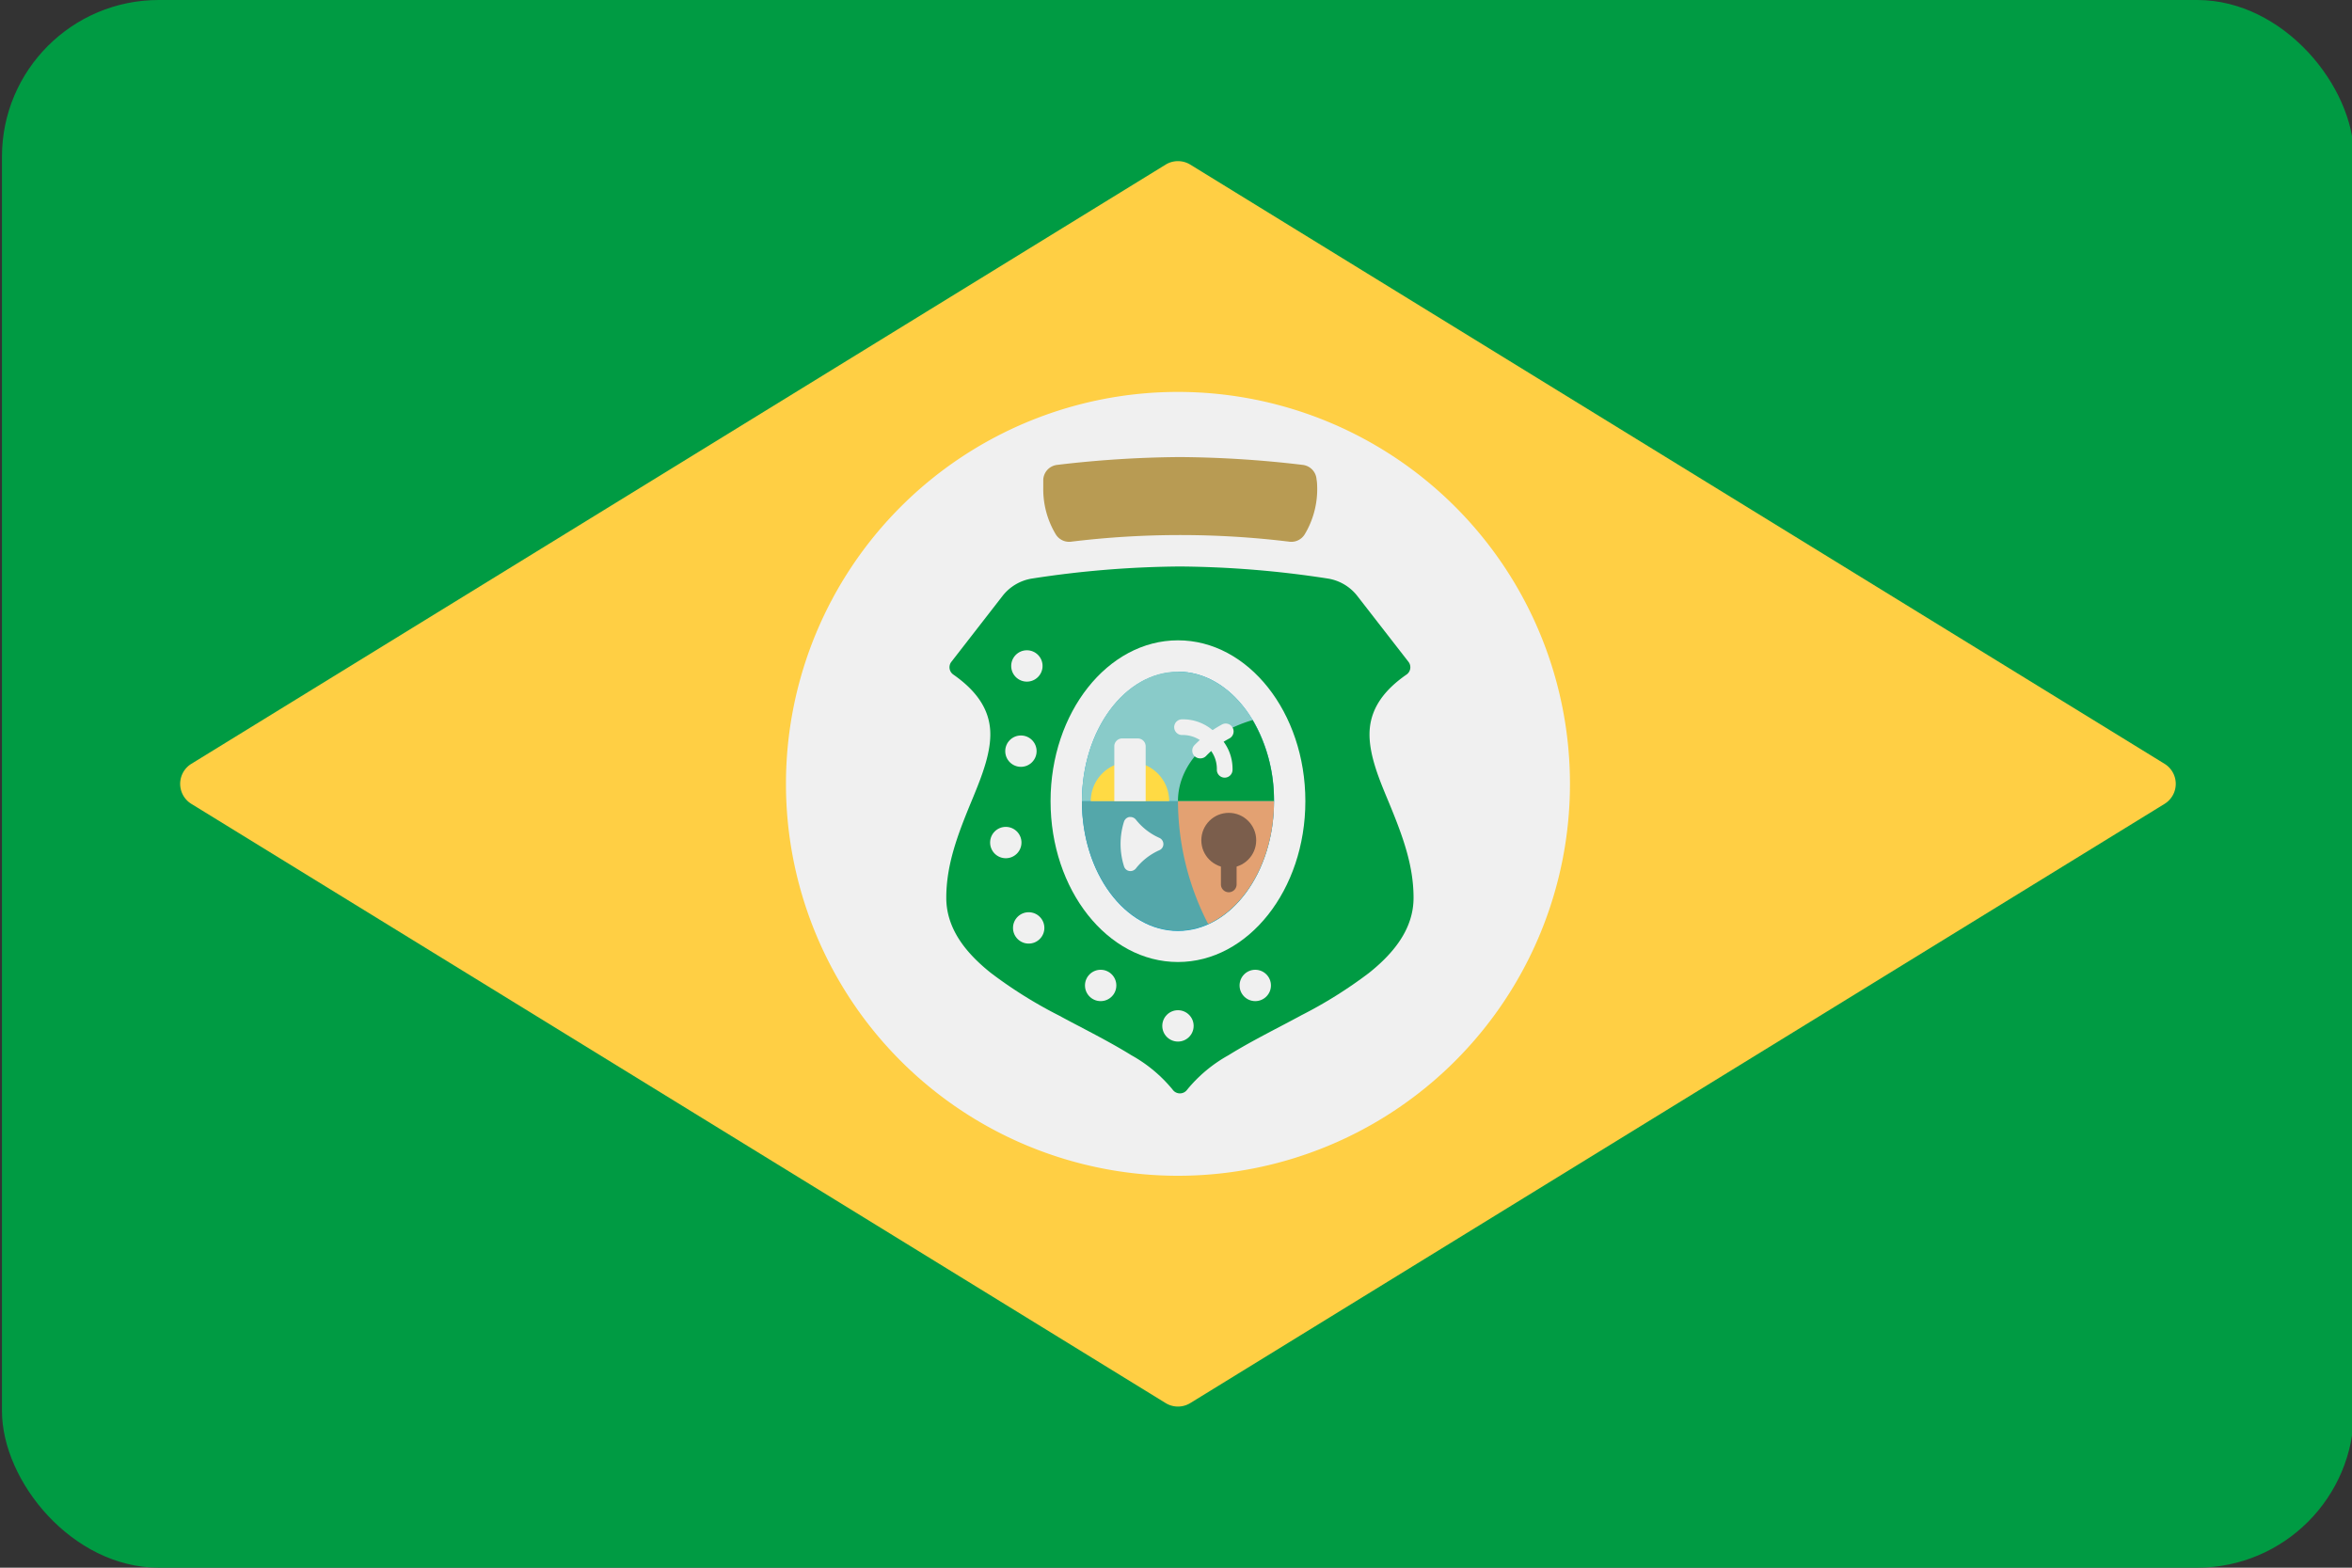 <svg xmlns="http://www.w3.org/2000/svg" viewBox="0 0 300 200"><rect x="0" y="0" width="300" height="200" fill="#333333" stroke="none"/><defs><style>.cls-1{fill:#009b43;}.cls-2{fill:#ffcf44;}.cls-3{fill:#f0f0f0;}.cls-4{fill:#00a2ce;}.cls-5{fill:#b89b53;}.cls-6{fill:#54a7aa;}.cls-7{fill:#89cbc9;}.cls-8{fill:none;}.cls-9{fill:#e3a172;}.cls-10{fill:#ffda44;}.cls-11{fill:#7b5e4c;}</style></defs><title>07-ceara-rounded</title><g id="rounded"><rect class="cls-1" x="0.25" width="300" height="200" rx="20"/><path class="cls-2" d="M148.68,179,24.4,102.55a3,3,0,0,1,0-5.1L148.68,21a3,3,0,0,1,3.14,0L276.1,97.45a3,3,0,0,1,0,5.1L151.82,179A3,3,0,0,1,148.68,179Z"/><path class="cls-3" d="M200.25,100a50,50,0,1,1-50-50,50,50,0,0,1,50,50"/><path class="cls-1" d="M177.24,102.59l-.32-.77c-1.12-2.7-2.51-6.07-2.19-9,.28-2.57,1.81-4.78,4.67-6.76a1.13,1.13,0,0,0,.25-1.63l-6.5-8.37a5.94,5.94,0,0,0-3.78-2.25,128.62,128.62,0,0,0-18.87-1.54,128.62,128.62,0,0,0-18.87,1.54,5.94,5.94,0,0,0-3.78,2.25l-6.5,8.37a1.13,1.13,0,0,0,.25,1.63c2.86,2,4.39,4.19,4.67,6.76.32,2.89-1.07,6.26-2.19,9l-.32.77c-1.68,4.09-3.06,7.81-3.06,11.94a9,9,0,0,0,.4,2.68c.73,2.4,2.46,4.66,5.28,6.91a57,57,0,0,0,8.68,5.43c.85.46,1.71.92,2.58,1.37,2.22,1.17,4.52,2.37,6.68,3.71a18.22,18.22,0,0,1,5.25,4.38,1.14,1.14,0,0,0,1.86,0,18.22,18.22,0,0,1,5.25-4.38c2.16-1.34,4.46-2.54,6.68-3.71.87-.45,1.73-.91,2.58-1.37a57,57,0,0,0,8.68-5.43c2.82-2.25,4.55-4.51,5.28-6.91a9,9,0,0,0,.4-2.68C180.3,110.4,178.92,106.68,177.24,102.59Z"/><path class="cls-4" d="M150.25,120.73c-7.86,0-14.25-8.31-14.25-18.52s6.39-18.52,14.25-18.52S164.5,92,164.5,102.21s-6.39,18.52-14.25,18.52"/><path class="cls-3" d="M150.25,122.73c-9,0-16.25-9.21-16.25-20.52s7.29-20.52,16.25-20.52,16.25,9.2,16.25,20.52S159.21,122.73,150.25,122.73Zm0-37c-6.75,0-12.25,7.41-12.25,16.52s5.5,16.52,12.25,16.52,12.25-7.41,12.25-16.52S157,85.69,150.25,85.69Z"/><path class="cls-5" d="M167.93,61.18a2,2,0,0,0-1.76-1.87,139.57,139.57,0,0,0-15.67-1,139.57,139.57,0,0,0-15.67,1,2,2,0,0,0-1.76,1.87c0,.35,0,.7,0,1a11.18,11.18,0,0,0,1.6,6,2,2,0,0,0,1.93.93,114.73,114.73,0,0,1,27.88,0,2,2,0,0,0,1.93-.93,11.18,11.18,0,0,0,1.6-6C168,61.88,168,61.53,167.93,61.18Z"/><path class="cls-6" d="M138,102.21c0,9.11,5.5,16.52,12.25,16.52s12.25-7.41,12.25-16.52Z"/><path class="cls-7" d="M150.25,85.69c-6.75,0-12.25,7.41-12.25,16.52h24.5C162.5,93.1,157,85.69,150.25,85.69Z"/><path class="cls-8" d="M150.25,102.21c0-4.7,4-8.72,9.53-10.35-2.24-3.76-5.68-6.17-9.53-6.17-6.75,0-12.25,7.41-12.25,16.52s5.5,16.52,12.25,16.52a9.4,9.4,0,0,0,3.85-.85A34.4,34.4,0,0,1,150.25,102.21Z"/><path class="cls-1" d="M150.25,102.21H162.5a20.22,20.22,0,0,0-2.72-10.35C154.21,93.49,150.25,97.51,150.25,102.21Z"/><path class="cls-9" d="M154.1,117.88c4.87-2.19,8.4-8.38,8.4-15.67H150.25A34.4,34.4,0,0,0,154.1,117.88Z"/><path class="cls-10" d="M144.13,97.21a5,5,0,0,0-5,5h10A5,5,0,0,0,144.13,97.21Z"/><path class="cls-3" d="M143.13,94.21h2a1,1,0,0,1,1,1v7a0,0,0,0,1,0,0h-4a0,0,0,0,1,0,0v-7A1,1,0,0,1,143.13,94.21Z"/><path class="cls-3" d="M144.2,111.13a.9.9,0,0,1-.4-.09.86.86,0,0,1-.43-.52,9.45,9.45,0,0,1,0-5.7.89.89,0,0,1,.67-.59h.15a.9.9,0,0,1,.68.32,7.88,7.88,0,0,0,3,2.34.86.86,0,0,1,.52.79.84.84,0,0,1-.52.79,7.88,7.88,0,0,0-3,2.34.86.86,0,0,1-.14.13A.9.9,0,0,1,144.2,111.13Z"/><line class="cls-8" x1="162.5" y1="102.21" x2="159.78" y2="91.86"/><path class="cls-3" d="M153.07,96.75a1.05,1.05,0,0,1-.7-.28,1,1,0,0,1,0-1.42A13.89,13.89,0,0,1,154,93.62a15.5,15.5,0,0,1,1.84-1.18,1,1,0,1,1,1,1.75,14,14,0,0,0-1.6,1,12.84,12.84,0,0,0-1.38,1.23A1,1,0,0,1,153.07,96.75Z"/><path class="cls-3" d="M156.21,99.21a1,1,0,0,1-1-1,3.92,3.92,0,0,0-1.32-3.06,4,4,0,0,0-3.12-1.38,1,1,0,0,1,0-2,5.87,5.87,0,0,1,4.53,2,5.81,5.81,0,0,1,1.91,4.47A1,1,0,0,1,156.21,99.21Z"/><circle class="cls-11" cx="156.73" cy="107.2" r="3.5"/><path class="cls-11" d="M155.73,107.17h2a0,0,0,0,1,0,0v5.66a1,1,0,0,1-1,1h0a1,1,0,0,1-1-1v-5.66A0,0,0,0,1,155.73,107.17Z"/><circle class="cls-3" cx="150.25" cy="130.88" r="2"/><circle class="cls-3" cx="140.39" cy="125.72" r="2"/><circle class="cls-3" cx="160.11" cy="125.72" r="2"/><circle class="cls-3" cx="131.21" cy="118.38" r="2"/><circle class="cls-3" cx="128.29" cy="107.49" r="2"/><circle class="cls-3" cx="130.22" cy="95.83" r="2"/><circle class="cls-3" cx="130.98" cy="84.96" r="2"/></g></svg>
